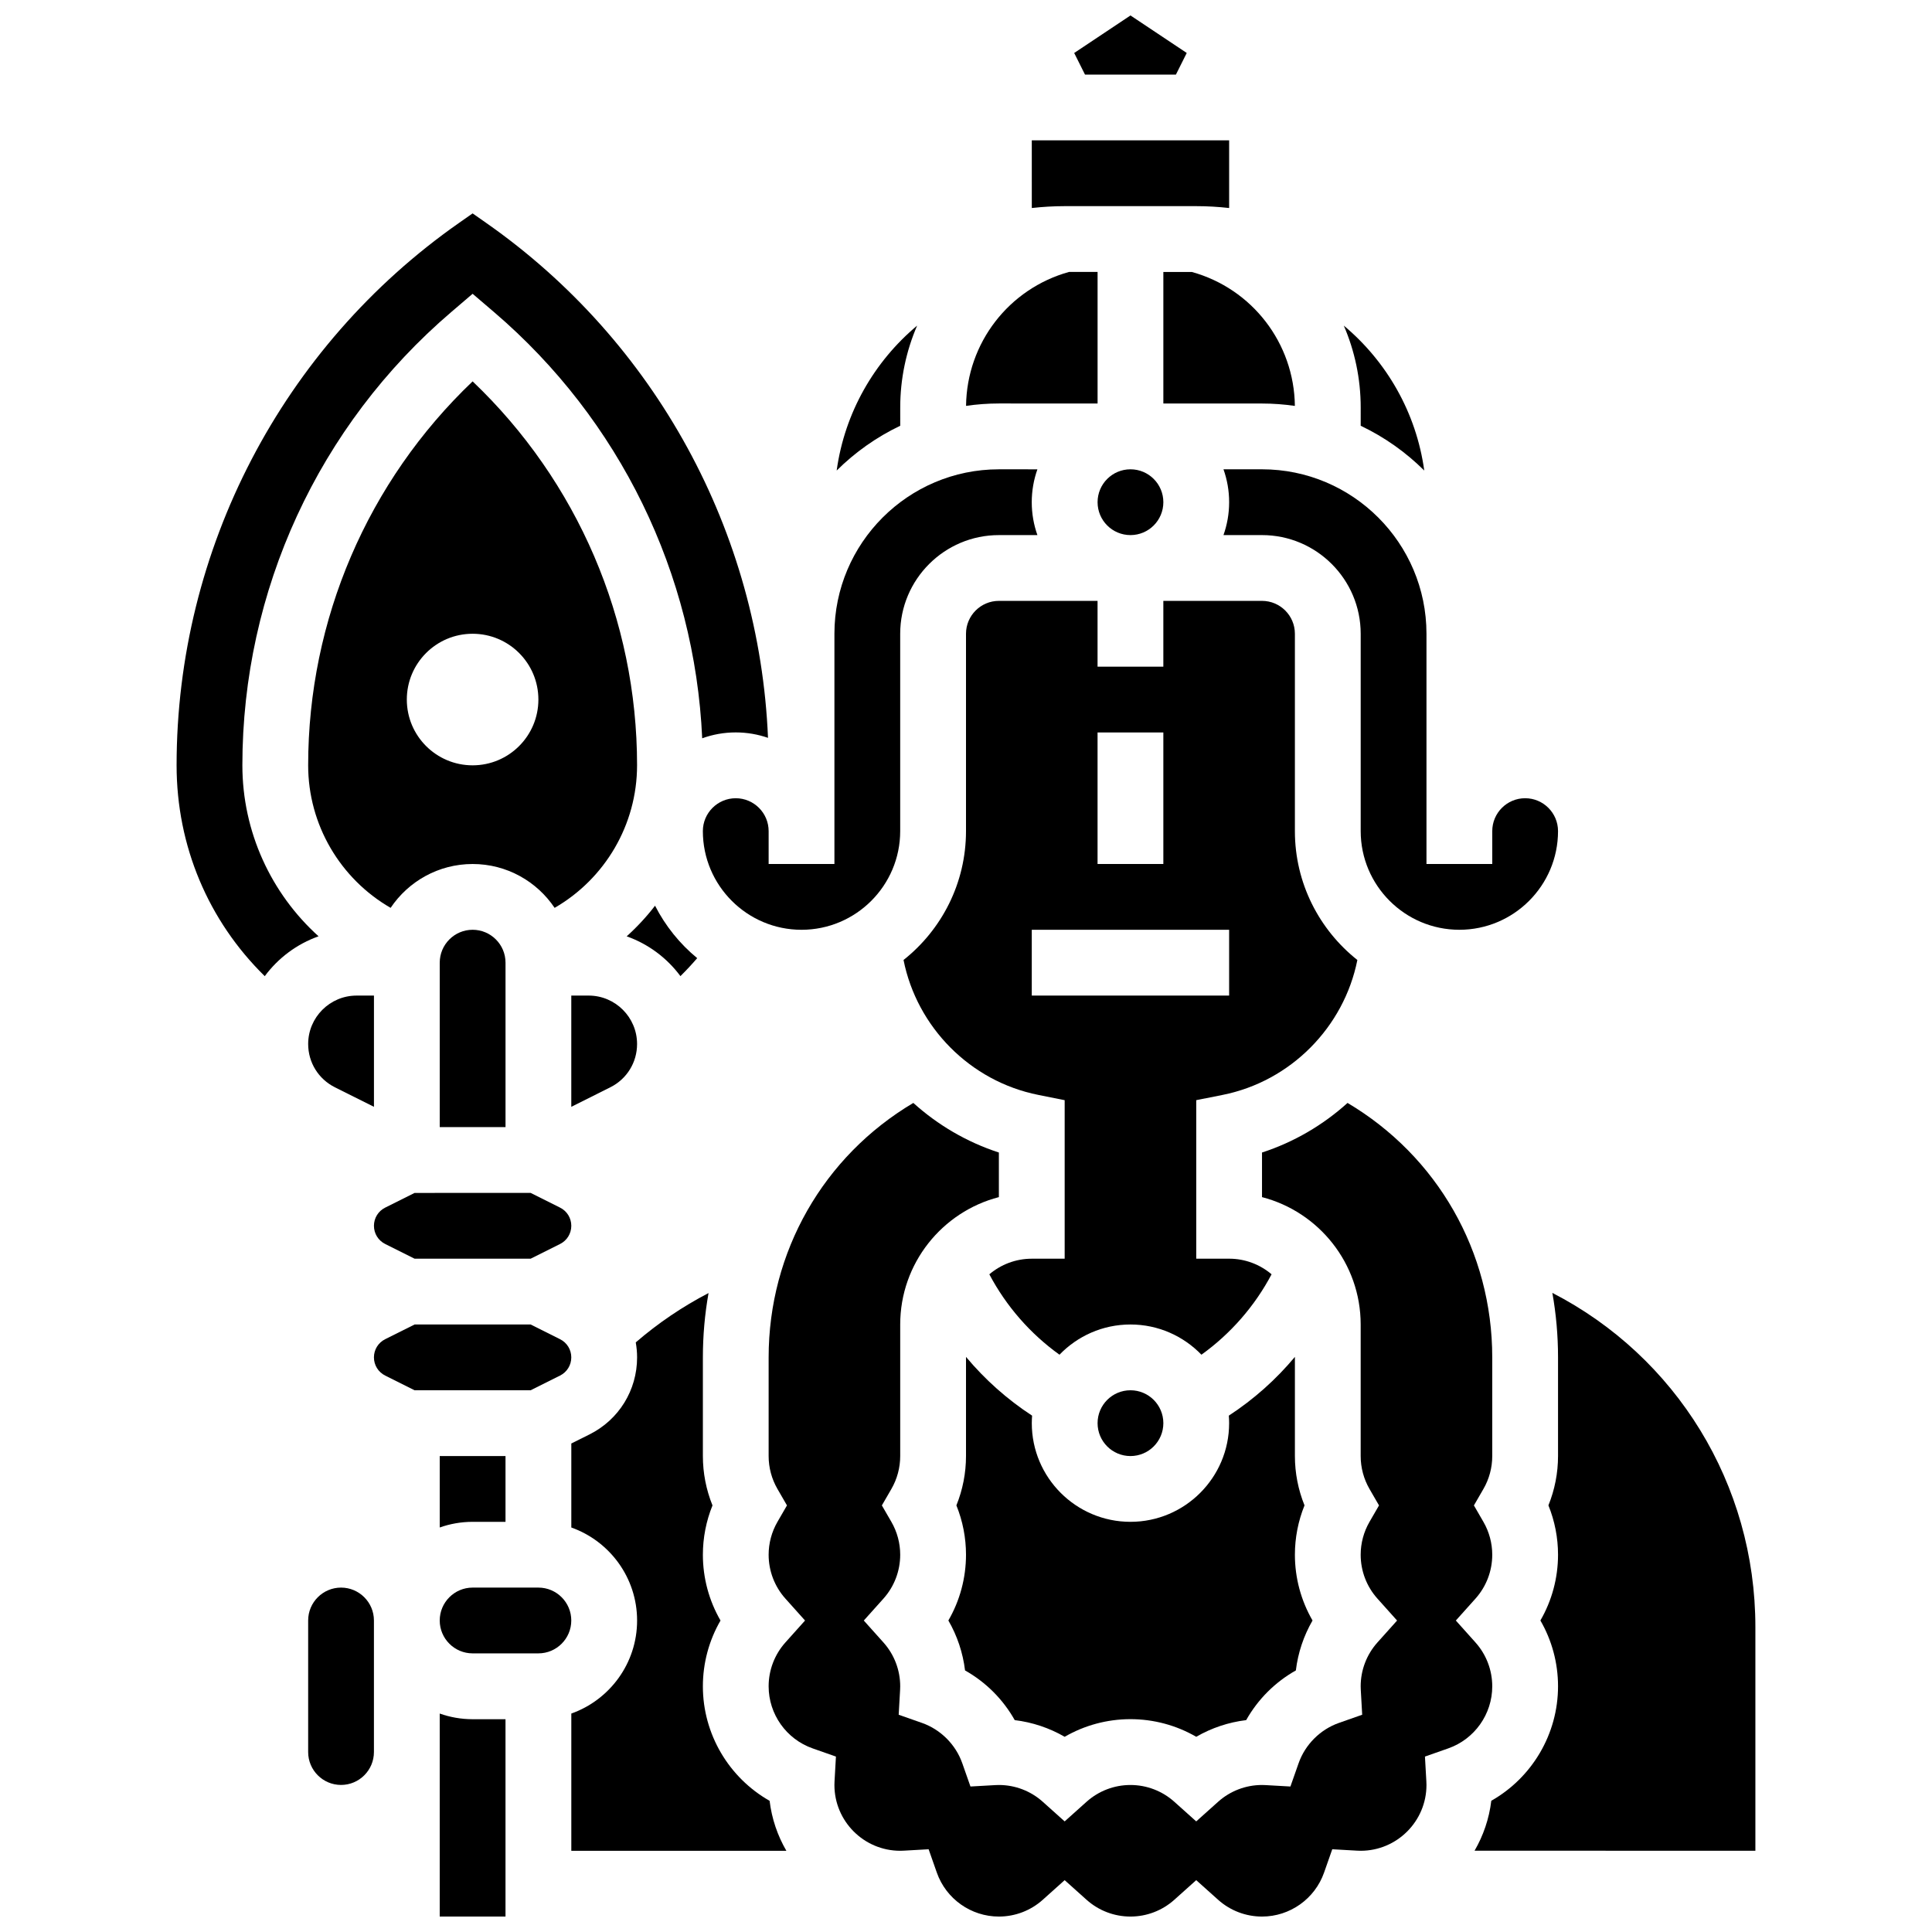 <?xml version="1.0" encoding="UTF-8"?>
<!-- Uploaded to: SVG Find, www.svgrepo.com, Generator: SVG Find Mixer Tools -->
<svg width="800px" height="800px" version="1.1" viewBox="144 144 512 512" xmlns="http://www.w3.org/2000/svg">
 <defs>
  <clipPath id="c">
   <path d="m428 148.09h31v15.906h-31z"/>
  </clipPath>
  <clipPath id="b">
   <path d="m260 598h18v53.902h-18z"/>
  </clipPath>
  <clipPath id="a">
   <path d="m347 436h193v215.9h-193z"/>
  </clipPath>
 </defs>
 <path d="m461.02 198.63c2.949 0 5.852 0.176 8.715 0.496v-17.93h-52.301l0.004 17.93c2.863-0.316 5.769-0.496 8.715-0.496z"/>
 <path d="m434.87 250.93v-34.867h-7.559c-15.984 4.445-27.105 18.863-27.297 35.496 2.848-0.41 5.75-0.633 8.707-0.633z"/>
 <g clip-path="url(#c)">
  <path d="m455.63 163.77 2.867-5.731-14.914-9.941-14.914 9.941 2.867 5.731z"/>
 </g>
 <path d="m246.08 473.67 7.793 3.898h30.754l7.797-3.898c1.836-0.918 2.977-2.766 2.977-4.82 0-2.055-1.141-3.902-2.981-4.82l-7.793-3.898-30.754 0.004-7.797 3.898c-1.836 0.918-2.977 2.762-2.977 4.816 0 2.055 1.141 3.902 2.981 4.82z"/>
 <path d="m382.57 252.01c0-7.668 1.59-15.02 4.481-21.719-11.355 9.504-19.203 23.055-21.324 38.41 4.879-4.848 10.566-8.875 16.844-11.867z"/>
 <path d="m338.98 355.54c-4.805 0-8.715 3.91-8.715 8.715 0 14.418 11.73 26.148 26.148 26.148 14.418 0 26.148-11.73 26.148-26.148v-52.301c0-14.418 11.73-26.148 26.148-26.148h10.215c-0.969-2.727-1.5-5.66-1.5-8.715 0-3.055 0.531-5.988 1.5-8.715l-10.211-0.004c-24.031 0-43.582 19.551-43.582 43.582v61.016h-17.434v-8.715c0-4.805-3.91-8.715-8.719-8.715z"/>
 <path d="m469.65 519.16c0.051 0.656 0.082 1.32 0.082 1.992 0 14.418-11.73 26.148-26.148 26.148s-26.148-11.73-26.148-26.148c0-0.672 0.035-1.332 0.082-1.992-6.59-4.301-12.496-9.559-17.516-15.57v26.277c0 4.492-0.871 8.938-2.547 13.074 1.676 4.141 2.547 8.582 2.547 13.074 0 6.172-1.629 12.172-4.672 17.434 2.348 4.059 3.852 8.559 4.418 13.234 5.519 3.109 10.059 7.648 13.168 13.168 4.676 0.566 9.176 2.07 13.234 4.418 5.262-3.043 11.262-4.672 17.434-4.672s12.172 1.629 17.434 4.672c4.059-2.348 8.559-3.852 13.234-4.418 3.109-5.519 7.648-10.059 13.168-13.168 0.566-4.676 2.07-9.176 4.418-13.234-3.043-5.262-4.672-11.262-4.672-17.434 0-4.492 0.871-8.938 2.547-13.074-1.676-4.141-2.547-8.582-2.547-13.074v-26.277c-5.019 6.012-10.926 11.273-17.516 15.57z"/>
 <path d="m468.02 434.16c18.059-3.609 32.145-17.977 35.695-35.75-10.074-7.996-16.555-20.328-16.555-34.156v-52.301c0-4.805-3.91-8.715-8.715-8.715h-26.148v17.434h-17.434v-17.434h-26.148c-4.805 0-8.715 3.91-8.715 8.715v52.301c0 13.828-6.481 26.16-16.555 34.152 3.551 17.777 17.637 32.141 35.695 35.75l7.008 1.402v42.012h-8.715c-4.285 0-8.211 1.562-11.25 4.137 4.461 8.434 10.848 15.75 18.59 21.305 4.758-4.934 11.43-8.008 18.809-8.008 7.379 0 14.051 3.078 18.809 8.008 7.742-5.559 14.129-12.871 18.59-21.309-3.039-2.574-6.961-4.137-11.25-4.137h-8.715v-42.012zm-33.156-96.055h17.434v34.867h-17.434zm-17.434 69.734v-17.434h52.301v17.434z"/>
 <path d="m478.45 268.37h-10.215c0.969 2.727 1.5 5.66 1.5 8.715 0 3.055-0.531 5.988-1.5 8.715l10.215 0.004c14.418 0 26.148 11.73 26.148 26.148v52.301c0 14.418 11.73 26.148 26.148 26.148 14.418 0 26.148-11.73 26.148-26.148 0-4.805-3.91-8.715-8.715-8.715-4.805 0-8.715 3.91-8.715 8.715v8.715h-17.434v-61.016c0-24.031-19.551-43.582-43.582-43.582z"/>
 <path d="m452.3 216.07v34.867h26.148c2.957 0 5.863 0.223 8.707 0.633-0.195-16.637-11.312-31.055-27.297-35.496z"/>
 <path d="m504.6 256.83c6.277 2.988 11.969 7.019 16.844 11.867-2.121-15.359-9.969-28.906-21.324-38.41 2.891 6.699 4.481 14.051 4.481 21.719z"/>
 <path d="m452.3 521.15c0 4.812-3.902 8.719-8.715 8.719s-8.715-3.906-8.715-8.719 3.902-8.715 8.715-8.715 8.715 3.902 8.715 8.715"/>
 <path d="m452.3 277.09c0 4.812-3.902 8.715-8.715 8.715s-8.715-3.902-8.715-8.715c0-4.816 3.902-8.719 8.715-8.719s8.715 3.902 8.715 8.719"/>
 <path d="m208.23 346.82c0-46.266 20.176-90.051 55.352-120.12l5.664-4.844 5.664 4.84c33.359 28.516 53.211 69.359 55.18 112.96 2.777-1.008 5.769-1.559 8.891-1.559 2.992 0 5.867 0.512 8.547 1.441-2.262-54.453-29.797-105.05-74.664-136.45l-3.617-2.535-3.617 2.531c-46.855 32.805-74.832 86.535-74.832 143.73 0 21.371 8.402 41.211 23.363 55.879 3.562-4.809 8.512-8.527 14.258-10.562-12.57-11.348-20.188-27.691-20.188-45.316z"/>
 <g clip-path="url(#b)">
  <path d="m260.53 598.11v53.801h17.434v-52.301h-8.715c-3.059-0.004-5.992-0.535-8.719-1.5z"/>
 </g>
 <path d="m269.25 547.3h8.715v-17.434h-17.43v18.934c2.727-0.969 5.66-1.5 8.715-1.5z"/>
 <path d="m286.68 564.73h-17.434c-4.805 0-8.715 3.91-8.715 8.715 0 4.805 3.91 8.715 8.715 8.715h17.434c4.805 0 8.715-3.91 8.715-8.715 0.004-4.801-3.906-8.715-8.715-8.715z"/>
 <path d="m292.42 508.54c1.836-0.918 2.977-2.766 2.977-4.82s-1.141-3.902-2.981-4.82l-7.793-3.898-30.754 0.004-7.797 3.898c-1.836 0.918-2.977 2.762-2.977 4.816s1.141 3.902 2.981 4.82l7.793 3.898h30.75z"/>
 <path d="m555.39 486.63c0.992 5.566 1.504 11.281 1.504 17.086v26.148c0 4.492-0.871 8.938-2.547 13.074 1.676 4.141 2.547 8.582 2.547 13.074 0 6.172-1.629 12.172-4.672 17.434 3.043 5.262 4.672 11.262 4.672 17.434 0 12.688-6.906 24.23-17.684 30.34-0.574 4.777-2.125 9.258-4.438 13.242l74.422 0.004v-59.293c0-37.918-21.051-71.672-53.805-88.543z"/>
 <g clip-path="url(#a)">
  <path d="m535.02 579.27-5.207-5.812 5.207-5.812c2.863-3.199 4.441-7.328 4.441-11.621 0-3.059-0.809-6.07-2.336-8.711l-2.523-4.363 2.523-4.363c1.527-2.641 2.336-5.652 2.336-8.711v-26.148c0-28.012-14.551-53.324-38.348-67.441-6.477 5.84-14.164 10.379-22.668 13.141v11.82c15.02 3.879 26.148 17.547 26.148 33.762v34.867c0 3.059 0.809 6.07 2.336 8.711l2.523 4.363-2.523 4.363c-1.527 2.641-2.336 5.652-2.336 8.711 0 4.293 1.578 8.422 4.441 11.621l5.207 5.812-5.207 5.812c-2.863 3.199-4.441 7.328-4.441 11.621 0 0.332 0.012 0.66 0.031 0.988l0.371 6.543-6.18 2.172c-4.941 1.738-8.93 5.727-10.668 10.668l-2.172 6.18-6.543-0.371c-0.328-0.02-0.656-0.031-0.988-0.031-4.293 0-8.422 1.578-11.621 4.441l-5.812 5.207-5.812-5.207c-3.199-2.863-7.328-4.441-11.621-4.441s-8.422 1.578-11.621 4.441l-5.812 5.207-5.812-5.207c-3.199-2.863-7.328-4.441-11.621-4.441-0.332 0-0.66 0.012-0.988 0.031l-6.543 0.371-2.172-6.18c-1.738-4.941-5.727-8.93-10.668-10.668l-6.18-2.172 0.371-6.543c0.02-0.328 0.031-0.656 0.031-0.988 0-4.293-1.578-8.422-4.441-11.621l-5.207-5.812 5.207-5.812c2.863-3.199 4.441-7.328 4.441-11.621 0-3.059-0.809-6.07-2.336-8.711l-2.523-4.363 2.523-4.363c1.527-2.641 2.336-5.652 2.336-8.711v-34.867c0-16.219 11.129-29.883 26.148-33.762v-11.82c-8.504-2.762-16.195-7.301-22.672-13.141-23.797 14.113-38.344 39.43-38.344 67.438v26.148c0 3.059 0.809 6.07 2.336 8.711l2.523 4.363-2.523 4.363c-1.527 2.641-2.336 5.652-2.336 8.711 0 4.293 1.578 8.422 4.441 11.621l5.207 5.812-5.207 5.812c-2.863 3.199-4.441 7.328-4.441 11.621 0 7.387 4.684 14 11.652 16.449l6.184 2.172-0.371 6.543c-0.02 0.328-0.031 0.656-0.031 0.988 0 9.613 7.82 17.434 17.434 17.434 0.332 0 0.66-0.012 0.988-0.031l6.543-0.371 2.172 6.184c2.449 6.969 9.059 11.652 16.449 11.652 4.293 0 8.422-1.578 11.621-4.441l5.809-5.207 5.812 5.207c3.199 2.863 7.328 4.441 11.621 4.441s8.422-1.578 11.621-4.441l5.812-5.207 5.812 5.207c3.199 2.863 7.328 4.441 11.621 4.441 7.387 0 14-4.684 16.449-11.652l2.172-6.184 6.543 0.371c0.328 0.02 0.656 0.031 0.988 0.031 9.613 0 17.434-7.82 17.434-17.434 0-0.332-0.012-0.66-0.031-0.988l-0.371-6.543 6.184-2.172c6.969-2.449 11.652-9.059 11.652-16.449-0.004-4.289-1.578-8.418-4.445-11.617z"/>
 </g>
 <path d="m330.27 590.89c0-6.172 1.629-12.172 4.672-17.434-3.043-5.262-4.672-11.262-4.672-17.434 0-4.492 0.871-8.938 2.547-13.074-1.676-4.141-2.547-8.582-2.547-13.074v-26.148c0-5.797 0.512-11.496 1.5-17.055-6.906 3.59-13.398 7.988-19.289 13.074 0.227 1.297 0.355 2.625 0.355 3.981 0 8.699-4.832 16.52-12.613 20.41l-4.82 2.406v22.262c10.145 3.598 17.434 13.289 17.434 24.652s-7.289 21.051-17.434 24.652v36.367h56.988c-2.312-3.984-3.863-8.465-4.438-13.242-10.777-6.113-17.684-17.656-17.684-30.344z"/>
 <path d="m324.32 402.68c1.547-1.523 3.031-3.113 4.445-4.762-4.617-3.797-8.43-8.531-11.172-13.898-2.246 2.922-4.766 5.637-7.516 8.117 5.738 2.031 10.684 5.742 14.242 10.543z"/>
 <path d="m234.38 564.73c-4.805 0-8.715 3.91-8.715 8.715v34.867c0 4.805 3.91 8.715 8.715 8.715 4.805 0 8.715-3.91 8.715-8.715v-34.867c0-4.801-3.91-8.715-8.715-8.715z"/>
 <path d="m269.25 390.4c-4.805 0-8.715 3.91-8.715 8.715v43.582h17.434v-43.582c0-4.805-3.91-8.715-8.719-8.715z"/>
 <path d="m312.83 346.82c0-38.613-15.793-75.277-43.582-101.75-27.793 26.477-43.582 63.145-43.582 101.75 0 15.762 8.523 30.086 21.855 37.77 4.695-7 12.684-11.621 21.73-11.621s17.031 4.617 21.73 11.621c13.324-7.684 21.848-22.012 21.848-37.77zm-43.586 0c-9.629 0-17.434-7.805-17.434-17.434 0-9.629 7.805-17.434 17.434-17.434s17.434 7.805 17.434 17.434c0 9.625-7.805 17.434-17.434 17.434z"/>
 <path d="m238.5 407.84c-7.074 0-12.832 5.758-12.832 12.832 0 4.891 2.719 9.289 7.094 11.477l10.34 5.168v-29.48z"/>
 <path d="m312.83 420.67c0-7.074-5.758-12.832-12.832-12.832h-4.602v29.48l10.34-5.172c4.375-2.188 7.094-6.586 7.094-11.477z"/>
</svg>